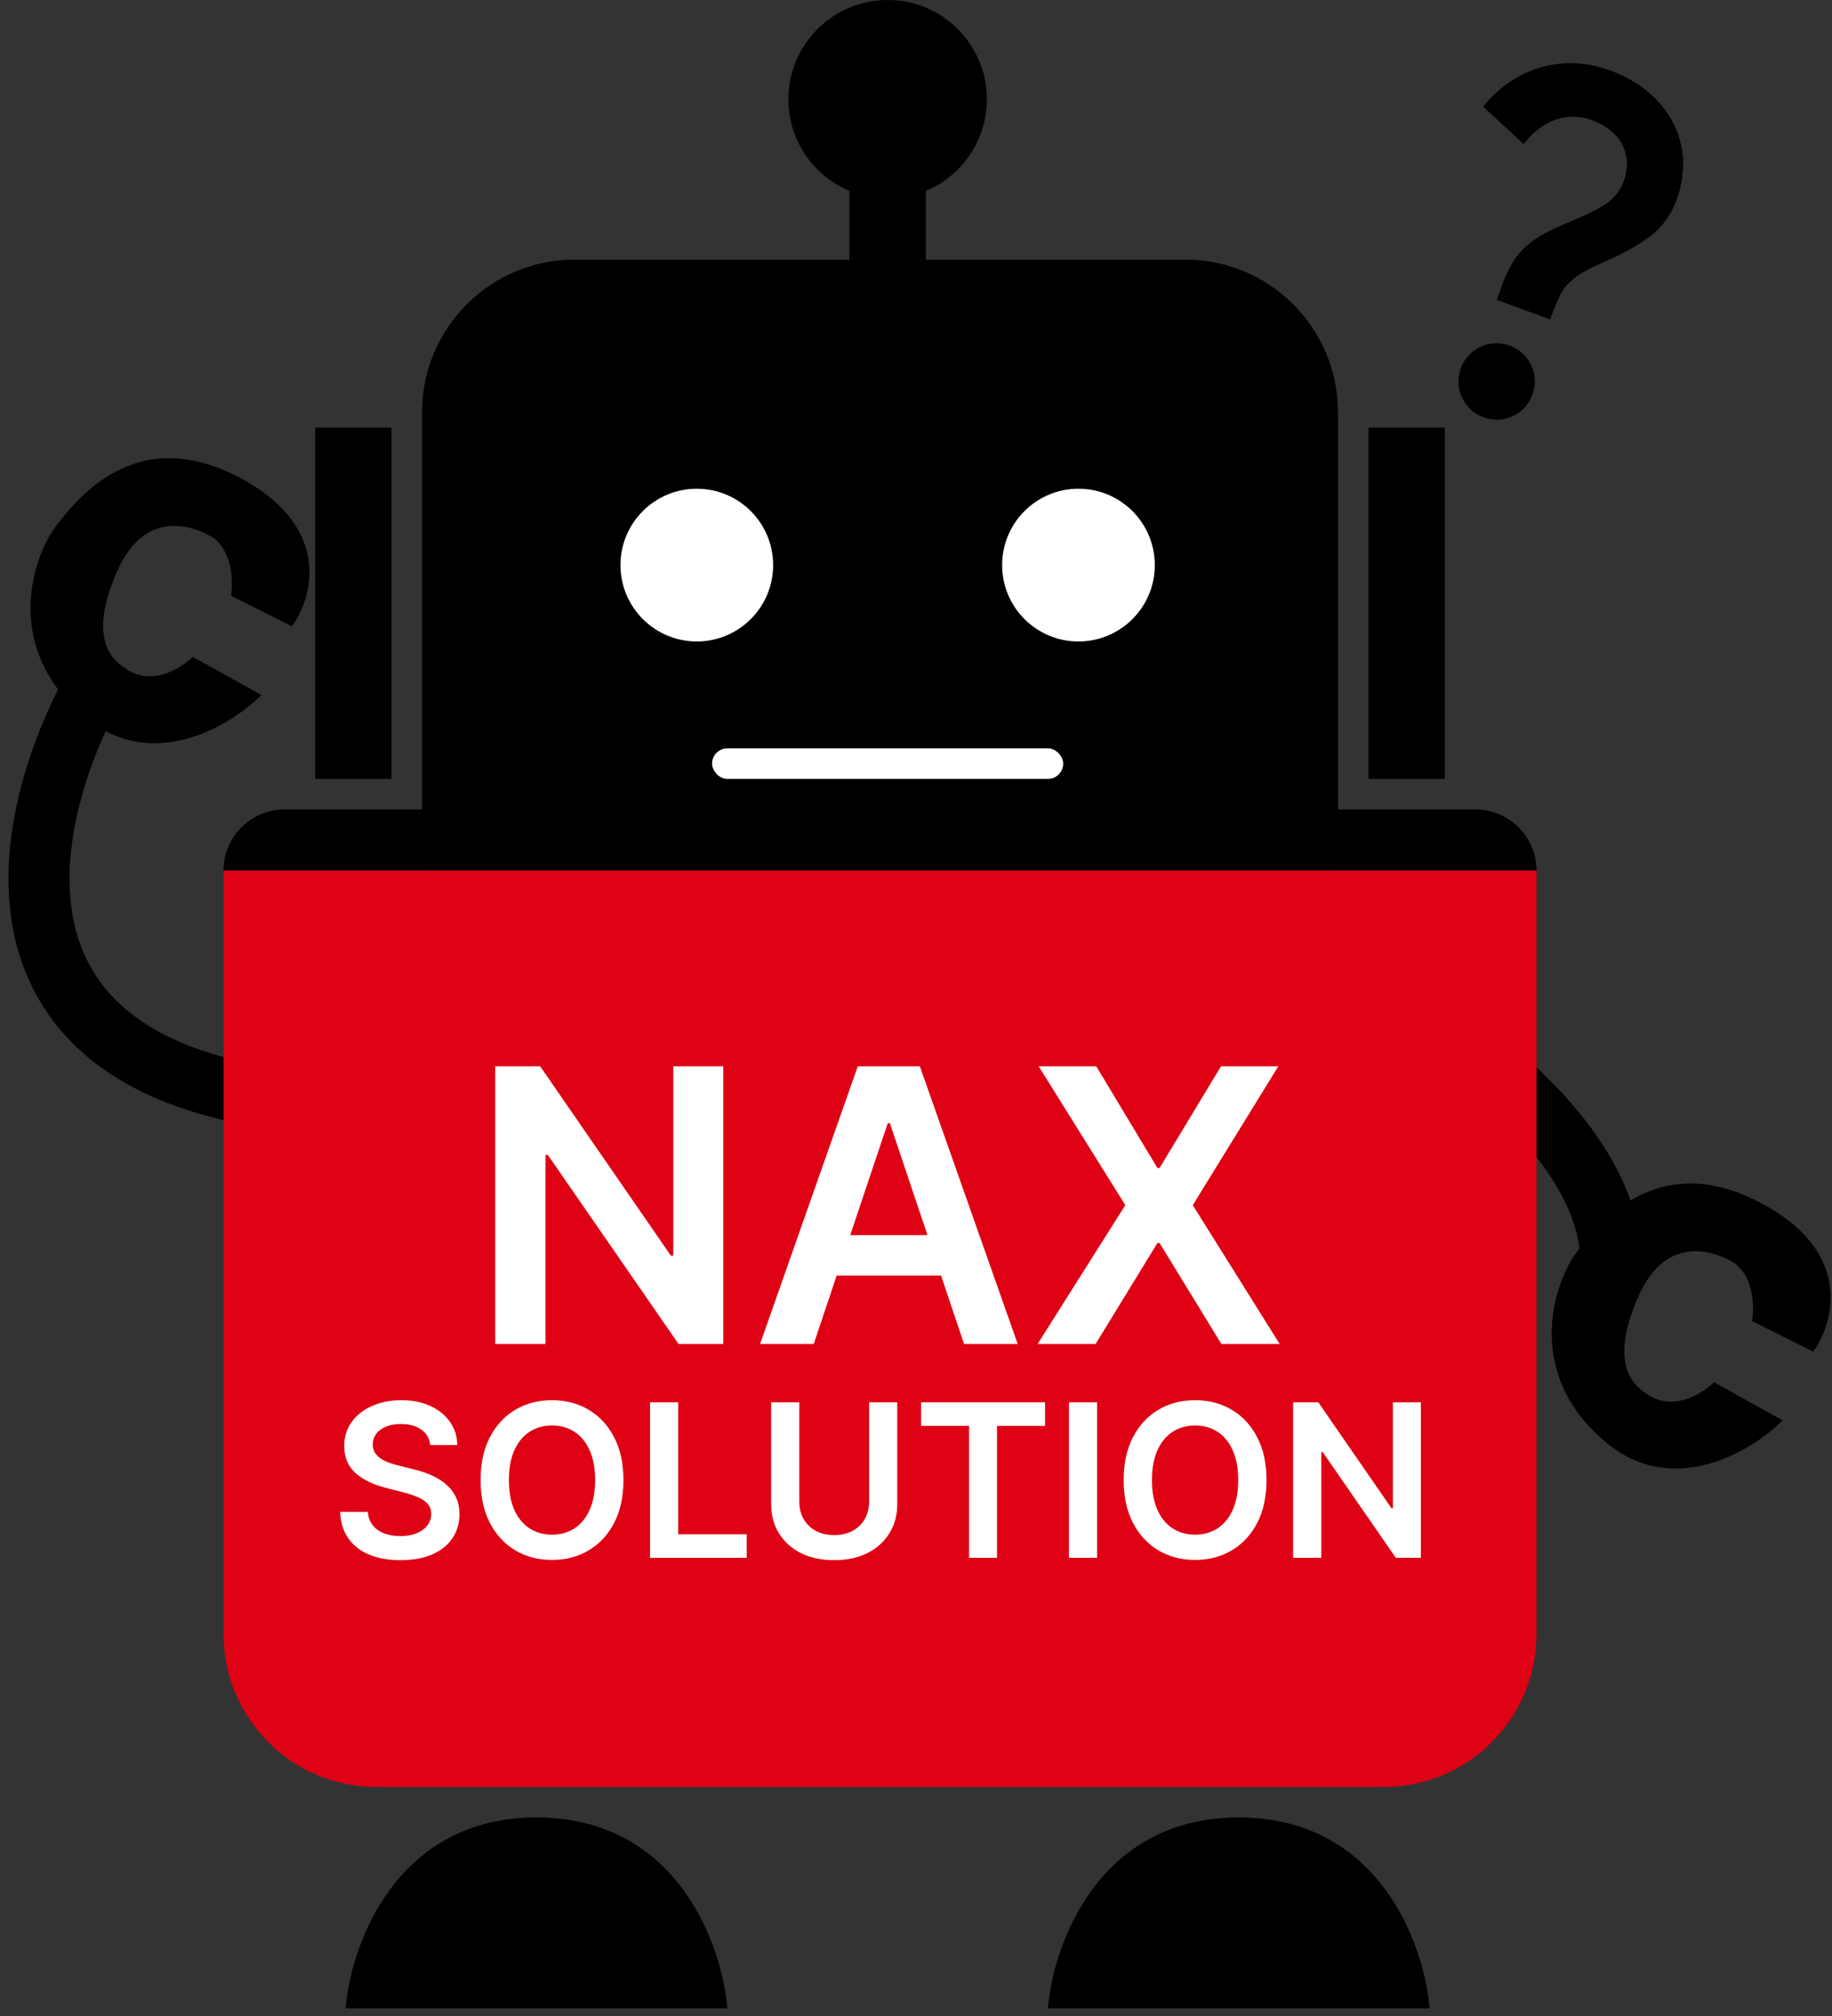 <svg width="120" height="132" viewBox="0 0 120 132" fill="none" xmlns="http://www.w3.org/2000/svg">
<rect x="0" y="0" width="120" height="132" fill="#333333" stroke="none"/>
<path d="M27.642 27C27.642 21.477 32.12 17 37.642 17H77.642C83.165 17 87.642 21.477 87.642 27V57H27.642V27Z" fill="black"/>
<rect x="89.642" y="28" width="5" height="23" fill="black"/>
<rect x="20.642" y="28" width="5" height="23" fill="black"/>
<circle cx="45.642" cy="37" r="5" fill="white"/>
<circle cx="70.642" cy="37" r="5" fill="white"/>
<rect x="46.642" y="49" width="23" height="2" rx="1" fill="white"/>
<path d="M14.643 57C14.643 54.791 16.433 53 18.642 53H96.642C98.852 53 100.642 54.791 100.642 57H14.643Z" fill="black"/>
<circle cx="58.142" cy="6.5" r="6.5" fill="black"/>
<rect x="55.642" y="2" width="5" height="23" fill="black"/>
<path d="M97 69.5C99.833 71.5 105.5 76.9 105.5 82.5" stroke="black" stroke-width="4"/>
<path d="M7 43.5C1.833 51.833 -3.1 69.2 18.5 72" stroke="black" stroke-width="4"/>
<path d="M14.643 57H100.642V107C100.642 112.523 96.165 117 90.642 117H24.642C19.12 117 14.643 112.523 14.643 107V57Z" fill="#DF0114"/>
<path d="M47.377 69.818V88H44.447L35.88 75.615H35.73V88H32.436V69.818H35.383L43.941 82.212H44.101V69.818H47.377ZM53.301 88H49.785L56.186 69.818H60.252L66.662 88H63.147L58.29 73.547H58.148L53.301 88ZM53.416 80.871H63.004V83.517H53.416V80.871ZM71.809 69.818L75.813 76.477H75.955L79.977 69.818H83.732L78.13 78.909L83.821 88H80.003L75.955 81.386H75.813L71.765 88H67.965L73.709 78.909L68.036 69.818H71.809Z" fill="white"/>
<path d="M28.18 94.617C28.134 94.183 27.938 93.845 27.593 93.603C27.252 93.361 26.808 93.24 26.261 93.24C25.877 93.24 25.547 93.298 25.272 93.414C24.997 93.53 24.786 93.688 24.64 93.886C24.494 94.085 24.42 94.312 24.417 94.567C24.417 94.78 24.465 94.963 24.561 95.119C24.66 95.275 24.794 95.408 24.963 95.517C25.133 95.623 25.32 95.713 25.525 95.785C25.731 95.858 25.938 95.92 26.147 95.969L27.101 96.208C27.486 96.298 27.855 96.419 28.21 96.571C28.568 96.724 28.888 96.916 29.169 97.148C29.454 97.38 29.68 97.66 29.846 97.988C30.011 98.316 30.094 98.701 30.094 99.141C30.094 99.738 29.942 100.263 29.637 100.717C29.332 101.168 28.891 101.521 28.314 101.776C27.741 102.028 27.047 102.154 26.231 102.154C25.439 102.154 24.751 102.031 24.168 101.786C23.588 101.541 23.134 101.183 22.806 100.712C22.481 100.242 22.305 99.668 22.279 98.992H24.093C24.12 99.347 24.229 99.642 24.422 99.877C24.614 100.112 24.864 100.288 25.172 100.404C25.484 100.52 25.832 100.578 26.216 100.578C26.617 100.578 26.969 100.518 27.27 100.399C27.575 100.277 27.814 100.107 27.986 99.892C28.159 99.673 28.246 99.418 28.25 99.126C28.246 98.861 28.169 98.642 28.016 98.47C27.864 98.294 27.65 98.149 27.375 98.033C27.103 97.913 26.785 97.807 26.42 97.715L25.262 97.416C24.423 97.201 23.76 96.874 23.273 96.437C22.789 95.996 22.547 95.411 22.547 94.682C22.547 94.082 22.71 93.557 23.035 93.106C23.363 92.655 23.808 92.305 24.372 92.057C24.935 91.805 25.573 91.679 26.286 91.679C27.009 91.679 27.642 91.805 28.185 92.057C28.732 92.305 29.161 92.652 29.473 93.096C29.784 93.537 29.945 94.044 29.955 94.617H28.18ZM40.837 96.909C40.837 98.006 40.631 98.946 40.22 99.728C39.812 100.507 39.256 101.103 38.55 101.518C37.847 101.932 37.05 102.139 36.158 102.139C35.267 102.139 34.468 101.932 33.762 101.518C33.059 101.1 32.502 100.502 32.092 99.723C31.684 98.941 31.48 98.003 31.48 96.909C31.48 95.812 31.684 94.874 32.092 94.095C32.502 93.313 33.059 92.715 33.762 92.3C34.468 91.886 35.267 91.679 36.158 91.679C37.05 91.679 37.847 91.886 38.55 92.3C39.256 92.715 39.812 93.313 40.22 94.095C40.631 94.874 40.837 95.812 40.837 96.909ZM38.982 96.909C38.982 96.137 38.861 95.486 38.619 94.955C38.381 94.422 38.049 94.019 37.625 93.747C37.201 93.472 36.712 93.335 36.158 93.335C35.605 93.335 35.116 93.472 34.692 93.747C34.267 94.019 33.934 94.422 33.692 94.955C33.454 95.486 33.334 96.137 33.334 96.909C33.334 97.681 33.454 98.334 33.692 98.868C33.934 99.398 34.267 99.801 34.692 100.076C35.116 100.348 35.605 100.484 36.158 100.484C36.712 100.484 37.201 100.348 37.625 100.076C38.049 99.801 38.381 99.398 38.619 98.868C38.861 98.334 38.982 97.681 38.982 96.909ZM42.58 102V91.818H44.425V100.454H48.909V102H42.58ZM56.928 91.818H58.773V98.47C58.773 99.199 58.6 99.841 58.256 100.394C57.914 100.948 57.434 101.38 56.814 101.692C56.194 102 55.47 102.154 54.641 102.154C53.809 102.154 53.084 102 52.464 101.692C51.844 101.38 51.364 100.948 51.022 100.394C50.681 99.841 50.51 99.199 50.51 98.47V91.818H52.355V98.316C52.355 98.74 52.447 99.118 52.633 99.45C52.822 99.781 53.087 100.041 53.428 100.23C53.77 100.416 54.174 100.509 54.641 100.509C55.109 100.509 55.513 100.416 55.855 100.23C56.199 100.041 56.464 99.781 56.65 99.45C56.836 99.118 56.928 98.74 56.928 98.316V91.818ZM60.33 93.364V91.818H68.454V93.364H65.307V102H63.477V93.364H60.33ZM71.864 91.818V102H70.02V91.818H71.864ZM82.96 96.909C82.96 98.006 82.754 98.946 82.343 99.728C81.935 100.507 81.379 101.103 80.673 101.518C79.97 101.932 79.173 102.139 78.281 102.139C77.39 102.139 76.591 101.932 75.885 101.518C75.182 101.1 74.626 100.502 74.215 99.723C73.807 98.941 73.603 98.003 73.603 96.909C73.603 95.812 73.807 94.874 74.215 94.095C74.626 93.313 75.182 92.715 75.885 92.3C76.591 91.886 77.39 91.679 78.281 91.679C79.173 91.679 79.97 91.886 80.673 92.3C81.379 92.715 81.935 93.313 82.343 94.095C82.754 94.874 82.96 95.812 82.96 96.909ZM81.105 96.909C81.105 96.137 80.984 95.486 80.742 94.955C80.504 94.422 80.172 94.019 79.748 93.747C79.324 93.472 78.835 93.335 78.281 93.335C77.728 93.335 77.239 93.472 76.815 93.747C76.39 94.019 76.057 94.422 75.815 94.955C75.577 95.486 75.457 96.137 75.457 96.909C75.457 97.681 75.577 98.334 75.815 98.868C76.057 99.398 76.39 99.801 76.815 100.076C77.239 100.348 77.728 100.484 78.281 100.484C78.835 100.484 79.324 100.348 79.748 100.076C80.172 99.801 80.504 99.398 80.742 98.868C80.984 98.334 81.105 97.681 81.105 96.909ZM93.07 91.818V102H91.43L86.632 95.065H86.548V102H84.703V91.818H86.354L91.147 98.758H91.236V91.818H93.07Z" fill="white"/>
<path d="M15.125 39.008L19.125 41.008C20.458 39.175 21.725 34.708 16.125 31.508C9.125 27.508 5.125 32.508 3.625 34.508C2.125 36.508 0.125 42.508 5.625 47.008C10.025 50.608 15.125 47.508 17.125 45.508L12.625 43.008C11.958 43.675 10.225 44.808 8.625 44.008C6.625 43.008 6.125 41.008 7.625 37.508C9.125 34.008 11.625 34.008 13.625 35.008C15.225 35.808 15.292 38.008 15.125 39.008Z" fill="black"/>
<path d="M114.767 86.5L118.767 88.5C120.101 86.667 121.367 82.2 115.767 79C108.767 75 104.767 80 103.267 82C101.767 84 99.767 90 105.267 94.5C109.667 98.1 114.767 95 116.767 93L112.267 90.5C111.601 91.167 109.867 92.3 108.267 91.5C106.267 90.5 105.767 88.5 107.267 85C108.767 81.5 111.267 81.5 113.267 82.5C114.867 83.3 114.934 85.5 114.767 86.5Z" fill="black"/>
<path d="M47.642 131.5H22.642C22.976 127.333 25.942 119 35.142 119C44.343 119 47.309 127.333 47.642 131.5Z" fill="black"/>
<path d="M93.642 131.5H68.642C68.976 127.333 71.942 119 81.142 119C90.343 119 93.309 127.333 93.642 131.5Z" fill="black"/>
<path d="M100.013 16.079C101.563 14.745 103.693 14.402 105.27 13.29C106.931 12.138 107.381 9 104.278 7.871C102.241 7.13 100.679 8.3 99.804 9.437L97.149 6.98C98.925 4.734 102.048 3.368 105.433 4.6C108.27 5.633 109.745 7.625 110.145 9.598C110.489 11.285 110.044 14.069 108.026 15.517C105.808 17.124 104.174 17.274 102.941 18.37C102.444 18.81 102.188 19.125 101.537 20.911L98.043 19.639C98.379 18.715 98.797 17.128 100.013 16.079ZM100.385 25.833C99.911 27.134 98.479 27.802 97.178 27.328C95.878 26.855 95.21 25.423 95.683 24.122C96.157 22.822 97.589 22.154 98.89 22.627C100.19 23.101 100.858 24.532 100.385 25.833Z" fill="black"/>
</svg>
